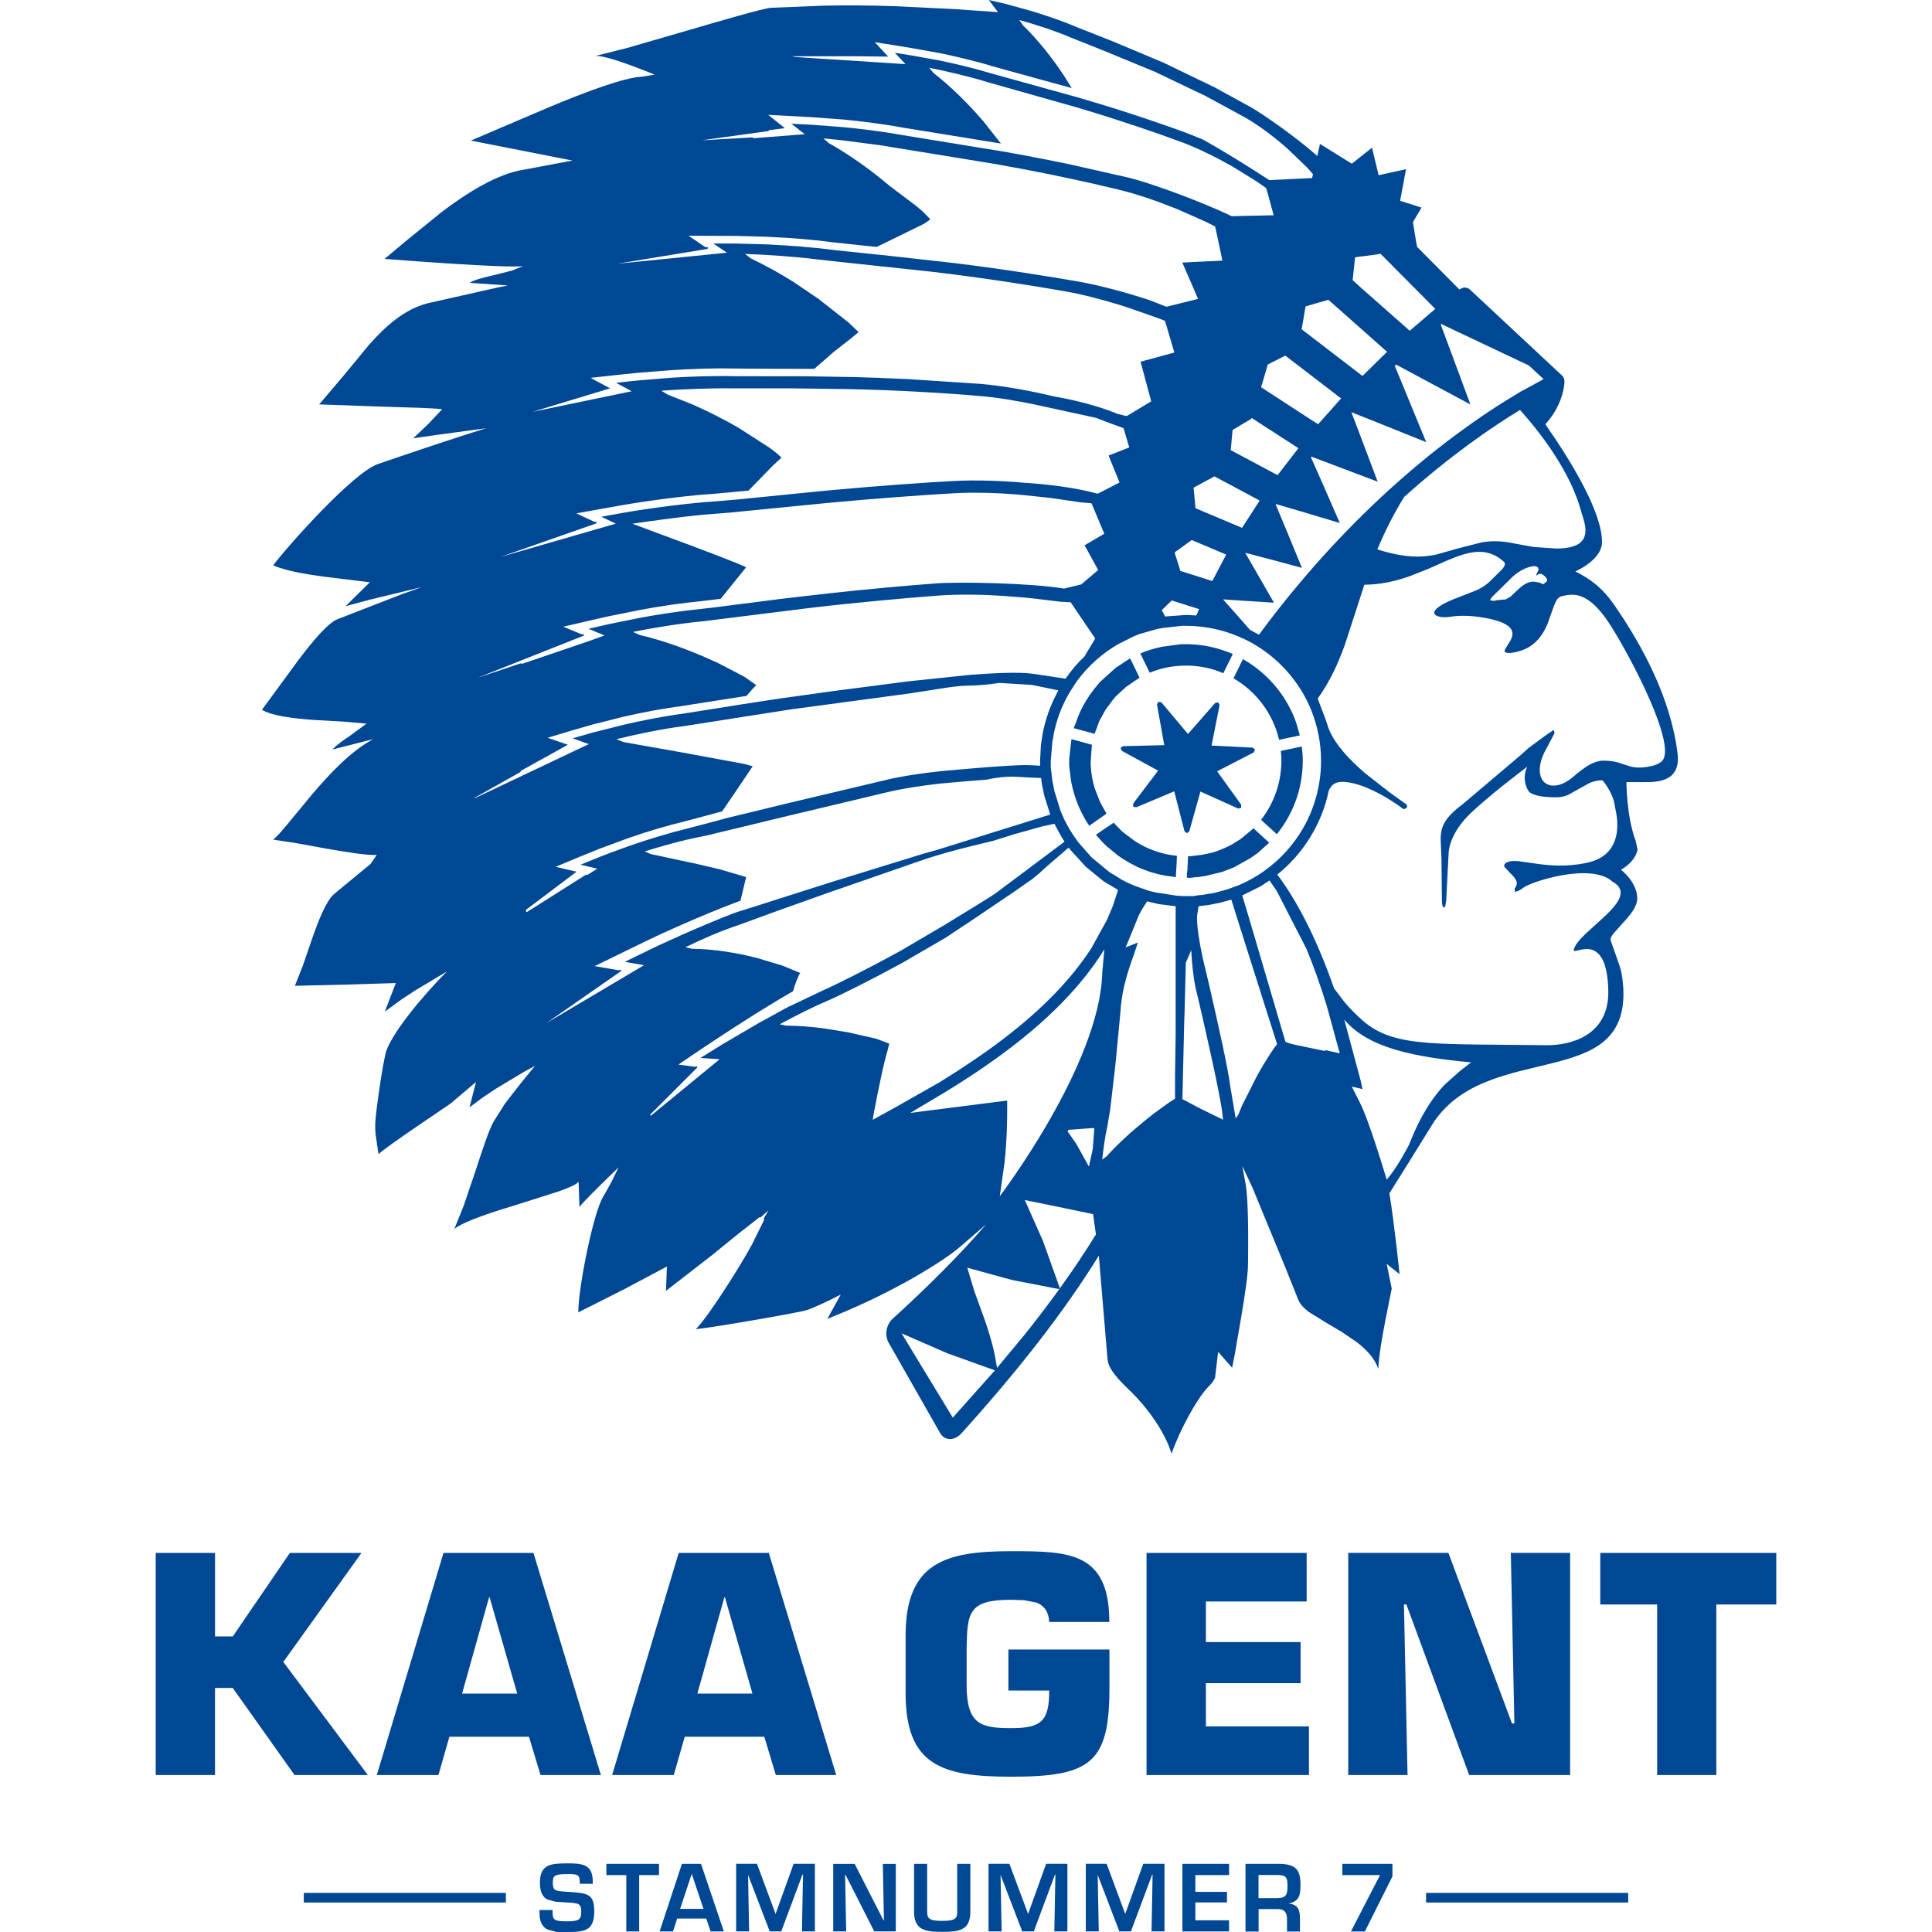 <svg width="50" height="50" viewBox="0 0 50 50" fill="none" xmlns="http://www.w3.org/2000/svg">
<g clip-path="url(#clip0_4510_8705)">
<path d="M30.779 21.514L31.067 20.485L32.043 20.925L32.119 20.906L32.122 20.826L31.499 19.961L32.446 19.473L32.48 19.398L32.42 19.349L31.355 19.295L31.563 18.248L31.53 18.178L31.45 18.192L30.745 18.996L30.057 18.178L29.978 18.162L29.942 18.23L30.131 19.284L29.061 19.311L28.999 19.359L29.033 19.432L29.972 19.944L29.327 20.795V20.875L29.405 20.893L30.389 20.479L30.655 21.514L30.717 21.563L30.779 21.514Z" fill="#004794"/>
<path d="M32.728 17.467C32.555 17.31 32.37 17.172 32.167 17.058L31.923 17.555C32.509 17.893 32.946 18.466 33.102 19.146L33.64 19.031L33.547 18.71C33.382 18.229 33.095 17.803 32.728 17.467Z" fill="#004794"/>
<path d="M29.595 17.084L29.704 17.307L29.756 17.409C30.015 17.302 30.297 17.239 30.588 17.228L30.771 17.226C31.087 17.236 31.386 17.304 31.659 17.423L31.905 16.926C31.561 16.777 31.183 16.686 30.788 16.672H30.565L30.071 16.739C29.877 16.779 29.69 16.835 29.511 16.911L29.556 17.003L29.595 17.084Z" fill="#004794"/>
<path d="M33.16 19.586C33.185 20.198 32.984 20.771 32.636 21.217L33.044 21.589C33.49 21.039 33.744 20.328 33.713 19.563L33.69 19.318L33.149 19.434L33.16 19.586Z" fill="#004794"/>
<path d="M32.113 21.71L31.888 21.851L31.778 21.908L31.619 21.979L31.471 22.035L31.362 22.069L31.113 22.122L30.803 22.159H30.746L30.731 22.5L30.717 22.613V22.624V22.718H30.823L30.926 22.703H30.946L30.98 22.701L31.05 22.692L31.189 22.671L31.636 22.563L31.936 22.446L32.359 22.209L32.543 22.08L32.56 22.066L32.847 21.809L32.441 21.437L32.113 21.71ZM29.076 21.546L29.02 21.498L28.82 21.292L28.58 21.453L28.515 21.498L28.363 21.605L28.459 21.714L28.547 21.811L28.64 21.899L28.924 22.135L29.066 22.231L29.23 22.33L29.366 22.4L29.424 22.431L29.489 22.459L29.535 22.479L29.616 22.51C29.795 22.581 29.983 22.631 30.176 22.665L30.432 22.699V22.659L30.438 22.538L30.441 22.524L30.458 22.183V22.149C30.061 22.109 29.693 21.977 29.375 21.771L29.076 21.546Z" fill="#004794"/>
<path d="M28.506 21.148L28.561 21.111L28.627 21.063L28.63 21.041L28.615 21.018L28.497 20.809L28.458 20.727L28.337 20.417C28.277 20.228 28.24 20.034 28.23 19.831L28.227 19.8V19.717L28.255 19.317L28.26 19.275L27.729 19.129L27.671 19.643V19.795V19.823L27.692 20.001L27.706 20.113L27.717 20.201C27.772 20.5 27.866 20.785 28 21.047L28.013 21.073L28.095 21.224L28.16 21.326L28.189 21.371L28.45 21.188L28.506 21.148Z" fill="#004794"/>
<path d="M40.882 13.104L40.988 13.457C41.022 13.578 41.043 13.699 41.025 13.81C40.992 14.03 40.808 14.196 40.275 14.196L39.688 14.156L39.24 14.074C38.964 14.019 38.71 13.976 38.348 14.036L37.733 14.193L37.177 14.351C36.79 14.433 36.344 14.442 35.646 14.218C35.827 13.783 36.049 13.332 36.339 12.861C37.543 11.782 38.607 11.054 39.338 10.61C39.717 11.029 40.557 12.044 40.882 13.104ZM39.754 14.901C39.844 14.831 39.886 14.841 39.931 14.875C40.019 14.938 40.064 15.008 40.025 15.052L39.945 15.118L39.906 15.11L39.842 15.076L39.681 15.052C39.523 15.052 39.382 15.166 39.261 15.281L39.092 15.443L38.965 15.513L38.738 15.533L38.654 15.551L38.56 15.533L38.609 15.454L39.04 15.031C39.279 14.774 39.489 14.692 39.639 14.659C39.788 14.628 39.817 14.692 39.817 14.749L39.766 14.858L39.754 14.901ZM30.962 15.928L30.694 15.915L30.151 15.955L30.067 15.789L30.326 15.54L31.032 15.764L30.962 15.928ZM31.374 15.037L30.544 14.774L30.52 14.681L30.415 14.354L30.398 14.296L30.52 14.209L30.841 13.976L31.195 14.124L31.734 14.353L31.374 15.037ZM32.144 13.661L30.939 13.152L30.931 13.076L30.901 12.732L30.889 12.622L30.965 12.58L31.428 12.329L31.788 12.519L32.6 12.955L32.144 13.661ZM33.064 12.297L31.851 11.649L31.899 11.128L32.167 10.967L32.382 10.841L32.393 10.815L32.591 10.945L33.603 11.599L33.064 12.297ZM34.112 10.98L33.807 10.783L32.637 10.021L32.651 9.975L32.732 9.699L32.809 9.434L33.026 9.324L33.204 9.234L33.264 9.204L34.338 10.027L34.708 10.311L34.112 10.98ZM35.261 9.73L33.684 8.52L33.697 8.461L33.758 8.105L33.784 7.953L33.789 7.929L34.122 7.832L34.379 7.759L34.782 8.116L35.897 9.104L35.261 9.73ZM39.407 10.108L39.34 10.142L39.303 10.167C37.927 10.979 35.197 12.882 32.582 16.426L32.351 16.302L31.978 15.878L31.652 15.512L32.211 15.549L32.969 15.597L32.609 14.971L32.225 14.305L32.941 14.493L33.694 14.696L33.359 13.883L33.015 13.055L33.02 13.044L33.786 13.269L34.674 13.535L34.26 12.587L33.926 11.832L33.938 11.818L34.616 12.073L35.654 12.466L35.191 11.24L34.973 10.668L35.456 10.858L36.91 11.443L36.217 9.759L36.096 9.469L36.129 9.435L36.356 9.556L38.054 10.467L37.286 8.397L37.301 8.386L39.566 9.458L39.949 9.812L39.407 10.108ZM36.484 8.56L35.223 7.447L35.096 7.331L35.006 7.252L35.054 6.802L35.06 6.755L35.066 6.688L35.072 6.658L35.128 6.65L35.247 6.635L35.551 6.596L35.706 6.573L35.72 6.559L37.145 7.994L36.484 8.56ZM30.409 28.435L30.283 28.515L30.232 28.549L29.854 28.824L29.718 28.931L29.631 29.002C29.295 29.275 28.922 29.608 28.641 29.924L28.526 30.011C28.549 29.781 28.592 29.448 28.655 29.158L28.664 29.113L28.731 28.72L28.858 27.628L28.878 27.441L28.993 26.231L29.01 26.017L29.014 26.001C29.047 25.603 29.189 25.151 29.271 24.911L29.332 24.742L29.369 24.632L29.449 24.393L29.132 24.517L29.278 24.165L29.472 23.688L29.554 23.535L29.687 23.327L29.988 23.398L30.426 23.453V24.348V25.571V25.613V26.135V26.787L30.41 27.814V28.435H30.409ZM30.601 28.445L30.638 26.848L30.646 26.487L30.655 26.254L30.689 24.914L30.756 24.763L30.829 24.591L30.832 24.641C30.847 24.926 30.881 25.293 30.952 25.611L31.037 25.964C31.229 26.794 31.583 28.352 31.634 28.811L31.653 28.978L31.067 28.691L30.601 28.445ZM32.541 27.824L32.141 28.619L32.051 28.84L31.98 28.947L31.835 28.09C31.789 27.681 31.502 26.403 31.312 25.577L31.214 25.157C30.943 24.091 30.98 23.701 30.98 23.701L31.02 23.452L31.296 23.419L31.598 23.357L31.866 23.281L32.147 24.173L33.051 27.023C32.962 27.128 32.756 27.442 32.541 27.824ZM34.298 27.201L33.712 27.08C33.523 27.043 33.357 27.006 33.267 26.962L32.331 23.78L32.149 23.174L32.619 22.941L32.855 22.786L33.044 23.061L33.813 24.56C33.988 24.988 34.168 25.476 34.34 26.043L34.673 27.261L34.287 27.174L34.298 27.201ZM36.465 29.631C36.237 30.054 36.06 30.328 35.887 30.531L35.867 30.458C35.481 29.193 35.286 28.709 35.19 28.53L34.984 28.121L35.263 28.185L35.209 27.949L34.789 26.386C35.418 27.139 36.648 27.359 38.072 27.494L37.775 27.725L37.378 28.08C37.092 28.386 36.764 28.853 36.465 29.631ZM43.012 19.696C42.884 19.834 42.433 19.913 42.176 19.831L41.871 19.732C41.767 19.704 41.646 19.683 41.477 19.686C41.252 19.693 41.017 19.841 40.718 20.101C40.405 20.37 40.117 20.386 39.962 20.241C39.81 20.091 39.793 19.774 40.019 19.377L40.231 18.974L40.211 18.889L39.979 19.047L39.559 19.359L39.37 19.529L37.861 20.807C37.495 21.077 37.356 21.278 37.308 21.487C37.282 21.591 37.282 21.698 37.288 21.82L37.305 22.226L37.316 23.294C37.316 23.413 37.338 23.483 37.365 23.491L37.401 23.457L37.427 23.319L37.493 22.027C37.535 21.734 37.707 21.373 38.093 21.014C38.56 20.578 39.248 20.052 39.524 19.843C39.366 20.182 39.542 20.478 39.592 20.509C39.736 20.602 39.958 20.634 40.282 20.634C40.395 20.634 40.497 20.609 40.59 20.569L40.863 20.415L41.142 20.261C41.242 20.22 41.348 20.193 41.472 20.193C41.472 20.193 41.698 20.451 41.774 20.758L41.839 21.109C41.859 21.254 41.865 21.421 41.836 21.586C41.777 21.916 41.574 22.232 41.038 22.336C40.536 22.438 40.109 22.401 39.771 22.354L39.325 22.291C39.202 22.276 39.1 22.276 39.021 22.309C38.933 22.344 38.917 22.387 38.936 22.436L39.078 22.59C39.199 22.705 39.331 22.84 39.199 22.993L39.205 23.08C39.254 23.077 39.338 23.043 39.423 22.975C39.589 22.832 41.171 22.306 41.731 22.817C42.129 23.036 41.902 23.358 41.562 23.685L41.033 24.169C40.873 24.324 40.748 24.469 40.724 24.591L40.75 24.614L40.846 24.594C40.928 24.573 41.038 24.548 41.15 24.568C41.377 24.61 41.608 24.838 41.623 25.651C41.64 26.794 40.661 27.05 40.046 27.05L38.261 27.033C37.749 27.026 37.318 27.017 36.946 26.987C36.202 26.928 35.694 26.785 35.274 26.419C35.105 26.268 34.871 26.045 34.706 25.817L34.526 25.581C34.03 24.162 33.511 23.239 33.056 22.634C33.727 22.094 34.209 21.33 34.39 20.456C34.472 20.281 34.596 20.2 34.901 20.247C35.557 20.351 36.306 20.928 36.306 20.928L36.336 20.94L36.401 20.912C36.423 20.878 36.418 20.832 36.386 20.81L35.975 20.516L35.345 20.024C34.904 19.649 34.468 19.188 34.343 18.728L34.309 18.627L34.102 18.079C34.414 17.646 34.623 17.188 34.801 16.698L35.309 15.133C35.729 15.13 36.11 15.04 36.457 14.922L36.95 14.728L37.407 14.525C37.988 14.274 38.468 14.13 38.919 14.536C38.976 14.587 38.941 14.655 38.871 14.737L38.592 15.013C38.489 15.122 38.366 15.201 38.229 15.269L37.783 15.444C37.265 15.634 37.103 15.78 37.12 15.87C37.141 15.961 37.341 15.995 37.543 15.961C37.922 15.898 38.367 15.967 38.646 16.037C39.206 16.182 39.188 16.398 39.089 16.579L38.947 16.81C38.925 16.866 38.944 16.9 39.071 16.9C39.649 16.843 39.897 16.499 40.045 16.158L40.214 15.687C40.265 15.552 40.317 15.456 40.402 15.434C40.705 15.357 41.101 15.288 41.662 16.155C42.219 17.022 43.406 19.304 43.012 19.696ZM25.033 32.808L26.18 33.123L27.403 33.361L27.427 33.333L26.991 32.114L26.521 31.056L27.36 31.228L28.289 31.421L28.359 31.918L28.361 31.949C27.834 32.806 27.211 33.675 26.506 34.555L25.803 35.401L25.744 35.063C25.665 34.69 25.557 34.358 25.442 34.04L25.214 33.412L25.033 32.808ZM25.749 35.465L24.658 36.688L23.332 34.506L24.515 35.022L25.749 35.465ZM22.585 28.981L22.621 28.773C22.697 28.375 22.866 27.513 22.976 27.165L23.013 27.009L22.678 26.882L21.963 26.719L21.337 26.617C21.007 26.572 20.665 26.544 20.34 26.544L20.266 26.526L20.181 26.509L20.288 26.45C20.612 26.277 21.043 26.057 21.418 25.899C21.766 25.748 22.553 25.355 23.343 24.924L24.471 24.269L25.318 23.706L26.251 23.074L26.708 22.755L26.886 22.61L27.046 22.462L27.627 21.961L27.659 21.939L27.704 21.996L28.102 22.433L28.558 22.805L28.933 23.03L28.916 23.09L28.806 23.433L28.651 23.802L28.248 24.534C27.997 24.921 27.685 25.315 27.306 25.708C26.927 26.1 26.489 26.488 25.989 26.87C25.491 27.251 24.931 27.629 24.322 28.005L23.217 28.633L22.585 28.981ZM15.195 22.646L15.165 22.637L13.631 23.608L13.61 23.577L13.613 23.546L14.92 22.56L14.381 22.433L14.948 22.196L15.462 21.987L15.473 21.982L16.249 21.694C16.762 21.515 17.307 21.355 17.744 21.251L18.516 21.045L18.689 20.997L18.959 20.603L19.48 19.831L19.249 19.768L17.638 19.471L16.132 19.204L15.954 19.13C16.419 19.015 17.104 18.867 17.682 18.795L20.446 18.362L23.532 17.947L24.311 17.826C24.567 17.784 24.815 17.748 25.044 17.744C25.495 17.738 25.859 17.674 25.859 17.674L26.703 17.725L27.389 17.866L27.26 18.127C27.133 18.403 27.04 18.693 26.981 19.002L26.939 19.28L26.916 19.695L26.919 19.816L26.635 19.802C26.228 19.78 24.368 19.956 24.368 19.956L24.023 19.996C23.676 20.041 23.278 20.099 22.912 20.19L20.47 20.768L19.05 21.113L18.805 21.172L18.53 21.248L17.79 21.442C17.303 21.561 16.753 21.73 16.316 21.882L15.807 22.066L15.534 22.172L15.026 22.378L15.459 22.482L15.195 22.646ZM27.282 10.261C26.759 10.134 26.032 9.991 25.366 9.934L23.481 9.81L22.801 9.782L22.756 9.779L22.131 9.759L20.835 9.738L19.01 9.736C18.477 9.721 17.868 9.745 17.382 9.775L16.511 9.846L15.944 9.907L16.348 10.126L13.78 10.659L15.789 10.05L15.284 9.779L15.917 9.709L16.486 9.65L17.363 9.58C17.939 9.543 18.54 9.525 19.007 9.537L19.822 9.543L21.074 9.546L21.576 9.108L22.025 8.756L22.219 8.596L22.159 8.535L22.148 8.526L21.967 8.352L21.177 7.731L20.532 7.294C20.185 7.077 19.81 6.866 19.437 6.691L19.28 6.572C19.784 6.589 20.53 6.635 21.145 6.713L21.895 6.795L24.137 7.035C25.4 7.184 26.723 7.39 27.499 7.528C27.986 7.61 28.517 7.751 28.959 7.886L29.18 7.956L30.01 8.247L30.122 8.292L30.152 8.306L30.392 9.124L29.518 9.361L29.793 10.387L29.16 10.768L28.929 10.714C28.192 10.404 27.282 10.261 27.282 10.261ZM19.497 3.577L19.477 3.556L18.154 3.632L19.885 3.392L19.906 3.368L20.312 3.317L19.88 2.972L21.017 3.033L21.838 3.094C22.158 3.125 22.779 3.194 23.368 3.303L24.189 3.436L25.905 3.715L25.433 3.119C25.081 2.713 24.626 2.251 24.162 1.891L24.046 1.754C24.453 1.834 25.053 1.969 25.541 2.121L27.933 2.798L28.026 2.827C29.004 3.119 30.009 3.464 30.601 3.686C31.053 3.856 31.536 4.104 31.904 4.313L32.527 4.699L32.77 4.869L32.793 4.953L32.801 4.976L32.962 5.571L31.876 5.595C31.035 5.19 29.712 4.718 29.219 4.6L27.67 4.25L27.499 4.214L27.354 4.186L27.107 4.135L26.945 4.105L26.754 4.069L26.686 4.053L26.553 4.028L26.235 3.971L26.056 3.937L23.343 3.494C22.849 3.405 22.283 3.334 21.828 3.291L21.014 3.229L20.481 3.202L20.828 3.475L20.806 3.477L20.747 3.48L19.497 3.577ZM18.814 6.54L15.978 6.825L18.306 6.442L18.327 6.413L18.301 6.393L18.259 6.399L17.819 6.1L18.454 6.103L19.03 6.105H19.047L19.794 6.125L19.913 6.131C20.494 6.156 21.095 6.207 21.556 6.271L22.476 6.369L22.691 6.39L23.918 5.789L24.072 5.682L24.05 5.646L23.872 5.466L23.727 5.344L23.703 5.324L23.031 4.817C22.586 4.439 22.018 4.022 21.451 3.705L21.308 3.581L21.77 3.627L22.83 3.765L23.036 3.801L24.158 3.983L25.811 4.253L25.826 4.256L25.903 4.271C26.748 4.419 27.614 4.6 28.288 4.752L28.922 4.901C29.41 5.017 29.937 5.2 30.36 5.37L30.468 5.412L31.218 5.745L31.448 5.861L31.527 6.227L31.612 6.633L31.634 6.745L31.045 6.773L30.926 6.779L30.599 6.796L30.661 6.94L30.698 7.025L30.811 7.284L31.005 7.736L30.187 7.939L29.77 7.775C29.256 7.604 28.543 7.398 27.878 7.281C27.272 7.176 25.956 6.96 24.657 6.804L23.058 6.625L22.358 6.552L21.648 6.479L21.541 6.464C21.008 6.397 20.399 6.352 19.911 6.328L19.792 6.323L19.033 6.303H18.461L18.814 6.54ZM28.28 29.74L28.181 30.191L27.857 29.608L27.63 29.28L27.653 29.24L28.265 29.195H28.322L28.28 29.74ZM20.498 1.456H22.214L22.986 1.465L22.639 1.092L23.177 1.176L23.646 1.253L24.362 1.382C24.639 1.442 25.18 1.56 25.688 1.715L26.432 1.921L27.736 2.279L27.536 1.96C27.254 1.531 26.879 1.047 26.476 0.657L26.38 0.518C26.752 0.62 27.297 0.792 27.736 0.981L28.605 1.328L29.879 1.853L31.196 2.482L32.234 3.046C32.627 3.274 33.034 3.593 33.332 3.858L33.832 4.339L33.98 4.508L33.958 4.608L32.85 4.662C32.245 4.267 31.578 3.858 31.129 3.61L30.697 3.437C30.22 3.259 29.178 2.897 28.136 2.593L27.868 2.514L25.64 1.896C25.217 1.767 24.724 1.651 24.332 1.569L23.621 1.44L23.245 1.38L23.157 1.366L23.363 1.583L23.434 1.66L22.069 1.571L20.922 1.498L20.569 1.473L20.498 1.456ZM15.938 13.552L12.94 14.418L15.43 13.546L15.444 13.516L15.414 13.501L15.391 13.509L14.915 13.286L15.523 13.177L16.064 13.08C16.177 13.059 17.472 12.841 18.488 12.779L19.371 12.697L20.014 12.038L20.225 11.843L20.155 11.776L20.105 11.733L19.977 11.634L19.913 11.586L19.901 11.578L19.111 11.07C18.759 10.867 18.351 10.656 17.929 10.47L17.286 10.215L17.114 10.112C17.613 10.075 18.358 10.041 18.971 10.051H20.524L21.964 10.07C23.23 10.095 24.555 10.178 25.335 10.247C25.823 10.285 26.35 10.379 26.796 10.472L27.039 10.525L28.361 10.813L28.655 10.926L29.078 11.081L29.225 11.58L29.03 11.656L28.692 11.789L28.755 11.953L28.853 12.19L28.942 12.41L28.973 12.488L28.41 12.776L28.342 12.761C27.573 12.552 26.535 12.496 26.535 12.496C26.013 12.448 25.297 12.414 24.648 12.45C24.056 12.481 22.775 12.569 21.518 12.685L21.082 12.727L19.693 12.866L19.165 12.919L18.508 12.977C17.476 13.039 16.163 13.264 16.108 13.275L15.563 13.374L15.938 13.552ZM16.668 24.979L14.138 26.479L16.066 25.137L16.072 25.103L16.039 25.097L16.018 25.111L15.389 25.003L16.063 24.675L16.664 24.382C16.779 24.321 18.049 23.722 19.163 23.31L19.31 22.698L18.637 22.5L17.942 22.337L17.882 22.326L16.841 22.103L16.683 22.035C17.066 21.914 17.639 21.75 18.122 21.657L18.299 21.62L20.423 21.107L22.981 20.498C23.416 20.394 23.906 20.329 24.288 20.283L24.947 20.224L25.545 20.176C25.545 20.176 25.924 20.076 26.355 20.105L26.6 20.12L26.944 20.134L26.966 20.309L26.969 20.321L27.029 20.603L27.18 21.081L24.222 22.004L23.923 22.086L21.553 22.817L20.152 23.262L19.796 23.377L19.095 23.598L18.967 23.642C18.045 24 17.098 24.441 16.841 24.565L16.773 24.599L16.171 24.892L16.668 24.979ZM18.625 27.413L16.846 28.874L16.824 28.848L18.042 27.63V27.597H18.008L17.994 27.61L17.558 27.551C17.558 27.551 19.303 26.347 20.522 25.655C20.583 25.452 20.649 25.275 20.713 25.169L20.699 25.175L20.25 24.99L19.607 24.797C19.105 24.665 18.487 24.56 17.909 24.554L17.74 24.514C18.112 24.33 18.671 24.084 19.148 23.928L20.067 23.592L21.398 23.117L23.863 22.262C24.275 22.119 24.738 21.998 25.096 21.908L25.708 21.759L26.266 21.584L26.986 21.384L27.288 21.32L27.466 21.649L27.55 21.782L25.765 23.119L25.641 23.201L25.147 23.508L24.403 23.963L23.296 24.613C22.499 25.051 21.664 25.471 21.313 25.625L20.407 26.056L20.381 26.067L19.637 26.476L18.693 27.029L18.127 27.38L18.625 27.413ZM23.558 28.802L24.481 28.252C25.22 27.799 25.888 27.339 26.475 26.864C27.059 26.393 27.561 25.905 27.972 25.41C28.206 25.13 28.41 24.848 28.581 24.568L28.526 25.183C28.463 27.555 25.874 30.959 25.874 30.959L25.998 30.082C26.04 29.695 26.072 29.189 26.065 28.483L23.558 28.802ZM19.652 31.504L19.683 31.507L19.895 31.319L19.869 31.356L19.765 31.537L19.774 31.568H19.777L19.508 32.112C19.364 32.436 18.355 34.063 18.007 34.399C18.504 34.351 20.771 33.951 20.871 33.908C21.009 33.869 21.42 33.68 21.759 33.503L21.412 34.132L21.897 33.932C21.945 33.911 22.551 33.655 23.191 33.314C23.838 32.976 24.506 32.55 24.786 32.319L25.521 31.687C24.829 32.485 24.015 33.3 23.096 34.135C22.936 34.281 22.89 34.556 22.996 34.745L24.326 37.08C24.443 37.288 24.694 37.3 24.879 37.097C26.295 35.531 27.502 34.006 28.438 32.496L28.583 34.228L28.663 35.175C28.685 35.445 28.955 35.712 29.269 36.016C29.689 36.428 30.146 37.048 30.32 37.621C30.535 36.995 30.984 36.196 31.243 35.921L31.377 35.776L31.444 35.664L31.525 34.986L31.887 35.397L31.957 35.043L32.126 34.062C32.211 33.56 32.296 33.001 32.298 32.742C32.318 31.363 32.273 30.823 32.231 30.612L32.148 30.17L32.412 30.731L33.258 32.785L33.596 33.63C33.645 33.752 33.743 33.856 33.873 33.954L34.338 34.241L34.716 34.465L35.114 34.735C35.37 34.932 35.588 35.165 35.67 35.431C35.681 35.113 35.769 34.61 35.851 34.179L36.018 33.35L35.887 32.709L36.22 32.975C36.22 32.975 36.085 31.649 35.957 30.884L36.558 29.922L37.108 29.036C37.469 28.506 37.964 28.193 38.504 27.981C38.772 27.874 39.052 27.793 39.329 27.721L40.159 27.518C41.225 27.253 42.09 26.913 42.009 25.552C41.989 25.261 41.958 25.12 41.907 24.971L41.684 24.339C41.667 24.294 41.701 24.23 41.763 24.152L42.003 23.884C42.183 23.689 42.372 23.464 42.372 23.251C42.372 22.828 41.949 22.507 41.949 22.507C41.949 22.507 42.301 22.335 42.38 21.994L42.332 21.766C42.089 21.114 42.092 20.241 42.092 20.241H42.569C42.882 20.241 43.502 20.235 43.416 19.507C43.241 18.057 42.484 16.677 41.782 15.665C41.458 15.194 41.147 14.981 40.769 14.788C40.769 14.788 41.46 14.494 41.46 14.03C41.46 13.234 40.631 11.891 39.992 10.98L40.007 10.966C40.483 10.431 40.489 9.886 40.489 9.864L40.483 9.828L40.48 9.805L40.469 9.784L40.458 9.761L40.443 9.74L40.426 9.72L38.043 7.495C37.975 7.433 37.875 7.426 37.803 7.474L37.79 7.479L37.77 7.493L36.674 6.389L36.645 6.234L36.566 5.748L36.626 5.647L36.789 5.373L36.234 5.196L36.388 4.378L35.678 4.535L35.508 3.822L34.985 4.237L34.161 3.725L34.092 4.037C33.518 3.528 32.706 2.97 32.379 2.778L31.437 2.262L30.105 1.619L28.768 1.058L27.854 0.697C27.472 0.533 27.025 0.385 26.667 0.277L26.018 0.1L25.592 0L25.829 0.315L24.71 0.236L23.139 0.16C22.546 0.138 21.916 0.135 21.328 0.146L19.951 0.202C19.75 0.218 18.713 0.518 17.675 0.823L16.222 1.244L15.404 1.449C15.631 1.428 16.279 1.662 16.942 1.931L16.608 1.985C16.138 2.009 15.151 2.381 14.222 2.769L12.186 3.638L14.817 4.155L13.562 4.391C12.877 4.495 12.104 4.978 11.436 5.483L10.539 6.21L9.953 6.7C10.615 6.751 13.092 6.94 13.537 6.887L13.252 7.002L12.841 7.106C12.55 7.174 12.263 7.242 12.154 7.32L13.144 7.388L12.887 7.439L11.059 7.851C10.468 8.006 9.992 8.426 9.549 8.925L8.906 9.706L8.26 10.466L9.994 10.527C10.62 10.545 11.199 10.561 11.444 10.59L11.086 10.971L10.694 11.343L11.399 11.242L12.582 11.083C11.76 11.335 10.446 11.781 9.781 12.009C9.145 12.227 7.467 14.104 7.069 14.632C7.39 14.769 7.89 14.858 8.373 14.922L9.572 15.069L8.942 15.689L9.545 15.526L10.916 15.194L10.419 15.371L8.725 16.029C8.482 16.131 8.101 16.581 7.729 17.074L6.779 18.37C7.052 18.53 7.599 18.596 8.141 18.633L8.919 18.677L9.486 18.728L9.05 19.047C8.887 19.157 8.721 19.272 8.602 19.397L9.66 19.129C9.1 19.423 8.549 20.004 8.086 20.548L7.471 21.292C7.299 21.501 7.161 21.661 7.068 21.729L7.632 21.814L8.407 21.955C8.949 22.051 9.491 22.138 9.75 22.127L9.588 22.361L8.643 23.14C8.443 23.317 8.249 23.8 8.078 24.292L7.832 25.007L7.632 25.512L8.978 25.481L10.244 25.441L9.959 26.181L10.393 25.864L10.758 25.625L11.565 25.143C10.966 25.741 10.081 26.794 9.973 27.284C9.883 27.707 9.806 28.23 9.743 28.737C9.709 28.994 9.703 29.171 9.718 29.337L9.796 29.87C9.887 29.778 10.332 29.464 10.767 29.168L11.658 28.562L12.318 28.002L12.152 28.656L12.501 28.398L12.825 28.181L13.542 27.75L13.847 27.583L13.46 28.057L13.068 28.562L12.771 29.033C12.653 29.245 12.473 29.793 12.287 30.36L12.007 31.186L11.76 31.803C12.025 31.595 12.777 31.358 13.491 31.141L14.462 30.832C14.733 30.736 14.925 30.651 14.973 30.582L14.997 31.238C15.079 31.12 15.412 30.79 15.842 30.373L16.011 30.209L15.819 30.599L15.616 30.962C15.37 31.326 14.966 33.304 14.966 33.964L16.162 33.361L17.26 32.777L17.235 33.408L17.699 33.048L18.436 32.476L19.125 31.916L19.652 31.504ZM13.512 17.18L13.481 17.166L12.35 17.544L15.106 16.451L15.117 16.424L15.09 16.412L15.069 16.422L14.577 16.219L15.181 16.079L15.723 15.955L16.558 15.786C17.105 15.684 17.678 15.603 18.126 15.56L18.651 15.497L19.308 14.683C19.232 14.623 18.033 14.171 17.188 13.86L16.366 13.554C16.845 13.481 17.901 13.336 18.499 13.297L18.879 13.267L21.389 13.019C22.612 12.903 23.902 12.81 24.658 12.767C25.221 12.734 25.848 12.758 26.337 12.798L27.18 12.885L27.947 12.998L28.246 13.024L28.272 13.079L28.404 13.396L28.579 13.813L28.069 14.112L28.421 14.752L27.982 15.125L27.541 15.232C26.651 15.085 24.803 15.055 24.219 15.099C23.636 15.142 22.374 15.248 21.131 15.393L21.08 15.399L20.184 15.502L20.051 15.52L19.981 15.529L18.477 15.721L18.154 15.758C17.642 15.809 17.058 15.898 16.598 15.983L15.77 16.15L15.23 16.273L15.645 16.445L15.377 16.543L15.361 16.548L15.253 16.588L13.512 17.18ZM33.932 18.373C34.096 18.782 34.189 19.224 34.189 19.693C34.189 19.98 34.153 20.256 34.088 20.525C33.904 21.281 33.473 21.941 32.883 22.414L32.686 22.564C32.491 22.696 32.289 22.812 32.071 22.904L31.78 23.012L31.43 23.108L31.108 23.161L31.072 23.164L30.979 23.173L30.902 23.191H30.601L30.424 23.177L29.894 23.094L29.726 23.052L29.351 22.919L29.292 22.894L29.255 22.876L29.122 22.815L29.083 22.794L28.998 22.749L28.984 22.737L28.708 22.568L28.248 22.187L27.916 21.81L27.879 21.76L27.765 21.597L27.668 21.441L27.561 21.244L27.549 21.217L27.451 20.999L27.287 20.468L27.248 20.268L27.236 20.21L27.228 20.139L27.194 19.866V19.694L27.234 19.206L27.282 18.94C27.352 18.617 27.468 18.308 27.62 18.027L27.685 17.914L27.83 17.687L27.884 17.609C28.166 17.231 28.523 16.912 28.931 16.675L29.326 16.475L29.486 16.41L29.96 16.274L30.1 16.25L30.593 16.196H30.695C31.03 16.196 31.357 16.247 31.666 16.334C31.961 16.423 32.244 16.544 32.501 16.7C33.126 17.078 33.623 17.648 33.913 18.326L33.932 18.373ZM12.282 20.66L12.271 20.654L13.469 19.98L13.478 19.95L14.697 19.274L14.172 19.094L14.762 18.916L15.293 18.764L15.304 18.759L16.108 18.555C16.635 18.434 17.193 18.33 17.642 18.273L18.432 18.149L18.809 18.09L19.322 18.009L19.462 17.845L19.572 17.732L19.27 17.517L18.582 17.159L18.401 17.077C17.866 16.835 17.193 16.581 16.555 16.433L16.379 16.354C16.856 16.257 17.561 16.139 18.154 16.082L18.204 16.077L21.013 15.727C22.221 15.586 23.492 15.473 24.236 15.417C24.793 15.374 25.411 15.386 25.889 15.417L26.518 15.465L26.716 15.485L27.469 15.575H27.506L27.709 15.587L28.125 16.202L28.311 16.475L28.343 16.526L28.234 16.71L28.119 16.898L28.069 16.986C27.884 17.16 27.721 17.355 27.577 17.564L26.701 17.433C26.359 17.389 25.735 17.417 25.121 17.464L23.499 17.634L21.437 17.902L20.552 18.027L20.27 18.065L20.118 18.088L19.909 18.119L19.737 18.146L19.547 18.175L19.457 18.189L19.164 18.233L18.845 18.285L17.669 18.471C17.17 18.537 16.603 18.649 16.154 18.754L15.346 18.957L14.821 19.108L15.239 19.257L12.282 20.66ZM28.328 18.991L28.449 18.663L28.615 18.361L28.827 18.079L28.875 18.023L29.138 17.78L29.491 17.538L29.435 17.423L29.302 17.149L29.287 17.118L29.247 17.038L28.881 17.278L28.859 17.296L28.466 17.651L28.433 17.693L28.328 17.818L28.199 17.993C28.075 18.171 27.972 18.362 27.895 18.562L27.818 18.771L27.793 18.826V18.846L28.328 18.991Z" fill="#004794"/>
<path d="M41.415 40.189V41.524H42.887V45.938H44.418V41.524H45.97V40.189H41.415ZM39.192 44.602H39.13L37.484 40.188H34.893V45.937H36.427L36.334 41.522H36.397L38.022 45.937H40.634V40.188H39.1L39.192 44.602ZM31.208 43.56H33.659V42.498H31.208V41.447H33.816V40.189H29.672V45.938H33.876V44.679H31.208V43.56V43.56ZM26.165 41.402L26.506 41.413L26.819 41.474C27.005 41.544 27.137 41.686 27.154 41.976H28.709C28.709 40.154 27.651 40.145 26.165 40.145C24.481 40.145 23.437 40.43 23.437 42.328V43.814C23.437 45.676 24.357 45.981 26.165 45.981C28.217 45.981 28.712 45.63 28.712 43.693V42.689H26.097V43.751H27.154C27.154 44.55 26.946 44.724 26.165 44.724C25.369 44.724 25.016 44.619 25.016 43.599V42.666C25.031 41.736 25.062 41.402 26.165 41.402ZM17.565 40.189L15.842 45.938H17.436L17.721 44.947H19.78L20.079 45.938H21.641L19.896 40.189H17.565ZM18.047 43.831L18.747 41.337H18.761L19.474 43.831H18.047ZM11.478 40.189L9.752 45.938H11.346L11.63 44.947H13.69L13.989 45.938H15.551L13.806 40.189H11.478ZM11.958 43.831L12.657 41.337H12.671L13.386 43.831H11.958ZM9.355 40.189H7.502L6.025 42.35H5.565V40.189H4.03V45.938H5.564V43.684H6.024L7.623 45.938H9.52L7.332 43.011L9.355 40.189Z" fill="#004794"/>
<path d="M13.092 48.988H7.862V49.237H13.092V48.988Z" fill="#004794"/>
<path d="M42.138 48.988H36.907V49.237H42.138V48.988Z" fill="#004794"/>
<path d="M33.656 48.764C33.656 48.369 33.51 48.25 33.129 48.236H32.234V49.988H32.573V49.407H33.087C33.248 49.41 33.308 49.512 33.308 49.658V49.988H33.643V49.658C33.643 49.412 33.583 49.286 33.346 49.264C33.642 49.208 33.656 49.02 33.656 48.764ZM33.016 49.124H32.57V48.524H33.039C33.278 48.524 33.321 48.571 33.321 48.816C33.32 49.072 33.261 49.124 33.016 49.124ZM30.936 49.235H31.754V48.961H30.936V48.527H31.808V48.236H30.601V49.985H31.808V49.698H30.936V49.235ZM29.121 49.533L28.639 48.235H28.101V49.984H28.436L28.408 48.521L28.969 49.984H29.268L29.818 48.515H29.829L29.802 49.984H30.137V48.235H29.587L29.121 49.533ZM26.607 49.533L26.123 48.235H25.583V49.984H25.922L25.894 48.521L26.455 49.984H26.755L27.302 48.515H27.314L27.286 49.984H27.624V48.235H27.074L26.607 49.533ZM24.774 49.481C24.774 49.667 24.693 49.712 24.382 49.712C24.061 49.712 23.995 49.657 23.995 49.481V48.236H23.656V49.481C23.656 49.965 23.973 49.996 24.381 49.996C24.804 49.996 25.112 49.966 25.112 49.481V48.236H24.772V49.481H24.774ZM22.876 49.697H22.864L22.119 48.238H21.564V49.984H21.899L21.871 48.526H21.886L22.625 49.984H23.183V48.238H22.848L22.876 49.697ZM20.072 49.533L19.59 48.235H19.051V49.984H19.387L19.36 48.521L19.92 49.984H20.219L20.767 48.515H20.782L20.754 49.984H21.089V48.235H20.539L20.072 49.533ZM17.648 48.236L17.071 49.985H17.415L17.526 49.652H18.279L18.39 49.985H18.733L18.142 48.236H17.648ZM17.601 49.401L17.902 48.496L18.206 49.401H17.601ZM15.692 48.527H16.209V49.985H16.542V48.527H17.055V48.236H15.693V48.527H15.692ZM14.691 48.96C14.353 48.938 14.307 48.934 14.307 48.719C14.307 48.532 14.361 48.501 14.694 48.501C14.928 48.501 15.004 48.508 15.004 48.695V48.752H15.341V48.695C15.341 48.238 15.05 48.224 14.695 48.224C14.277 48.224 13.973 48.238 13.973 48.718C13.973 48.971 14.046 49.096 14.167 49.159L14.382 49.217L14.649 49.234L14.818 49.245L14.94 49.266C15.007 49.288 15.042 49.343 15.042 49.466C15.042 49.666 15.001 49.723 14.695 49.723C14.387 49.723 14.301 49.708 14.301 49.509V49.43H13.962V49.509C13.962 49.759 14.05 49.881 14.183 49.941L14.412 50H14.695C15.143 50 15.379 49.957 15.379 49.467C15.377 49.02 15.226 48.991 14.691 48.96Z" fill="#004794"/>
<path d="M34.74 48.527H35.715L34.962 49.986H35.323L36.036 48.561V48.236H34.74V48.527Z" fill="#004794"/>
</g>
<defs>
<clipPath id="clip0_4510_8705">
<rect width="50" height="50" fill="white"/>
</clipPath>
</defs>
</svg>
